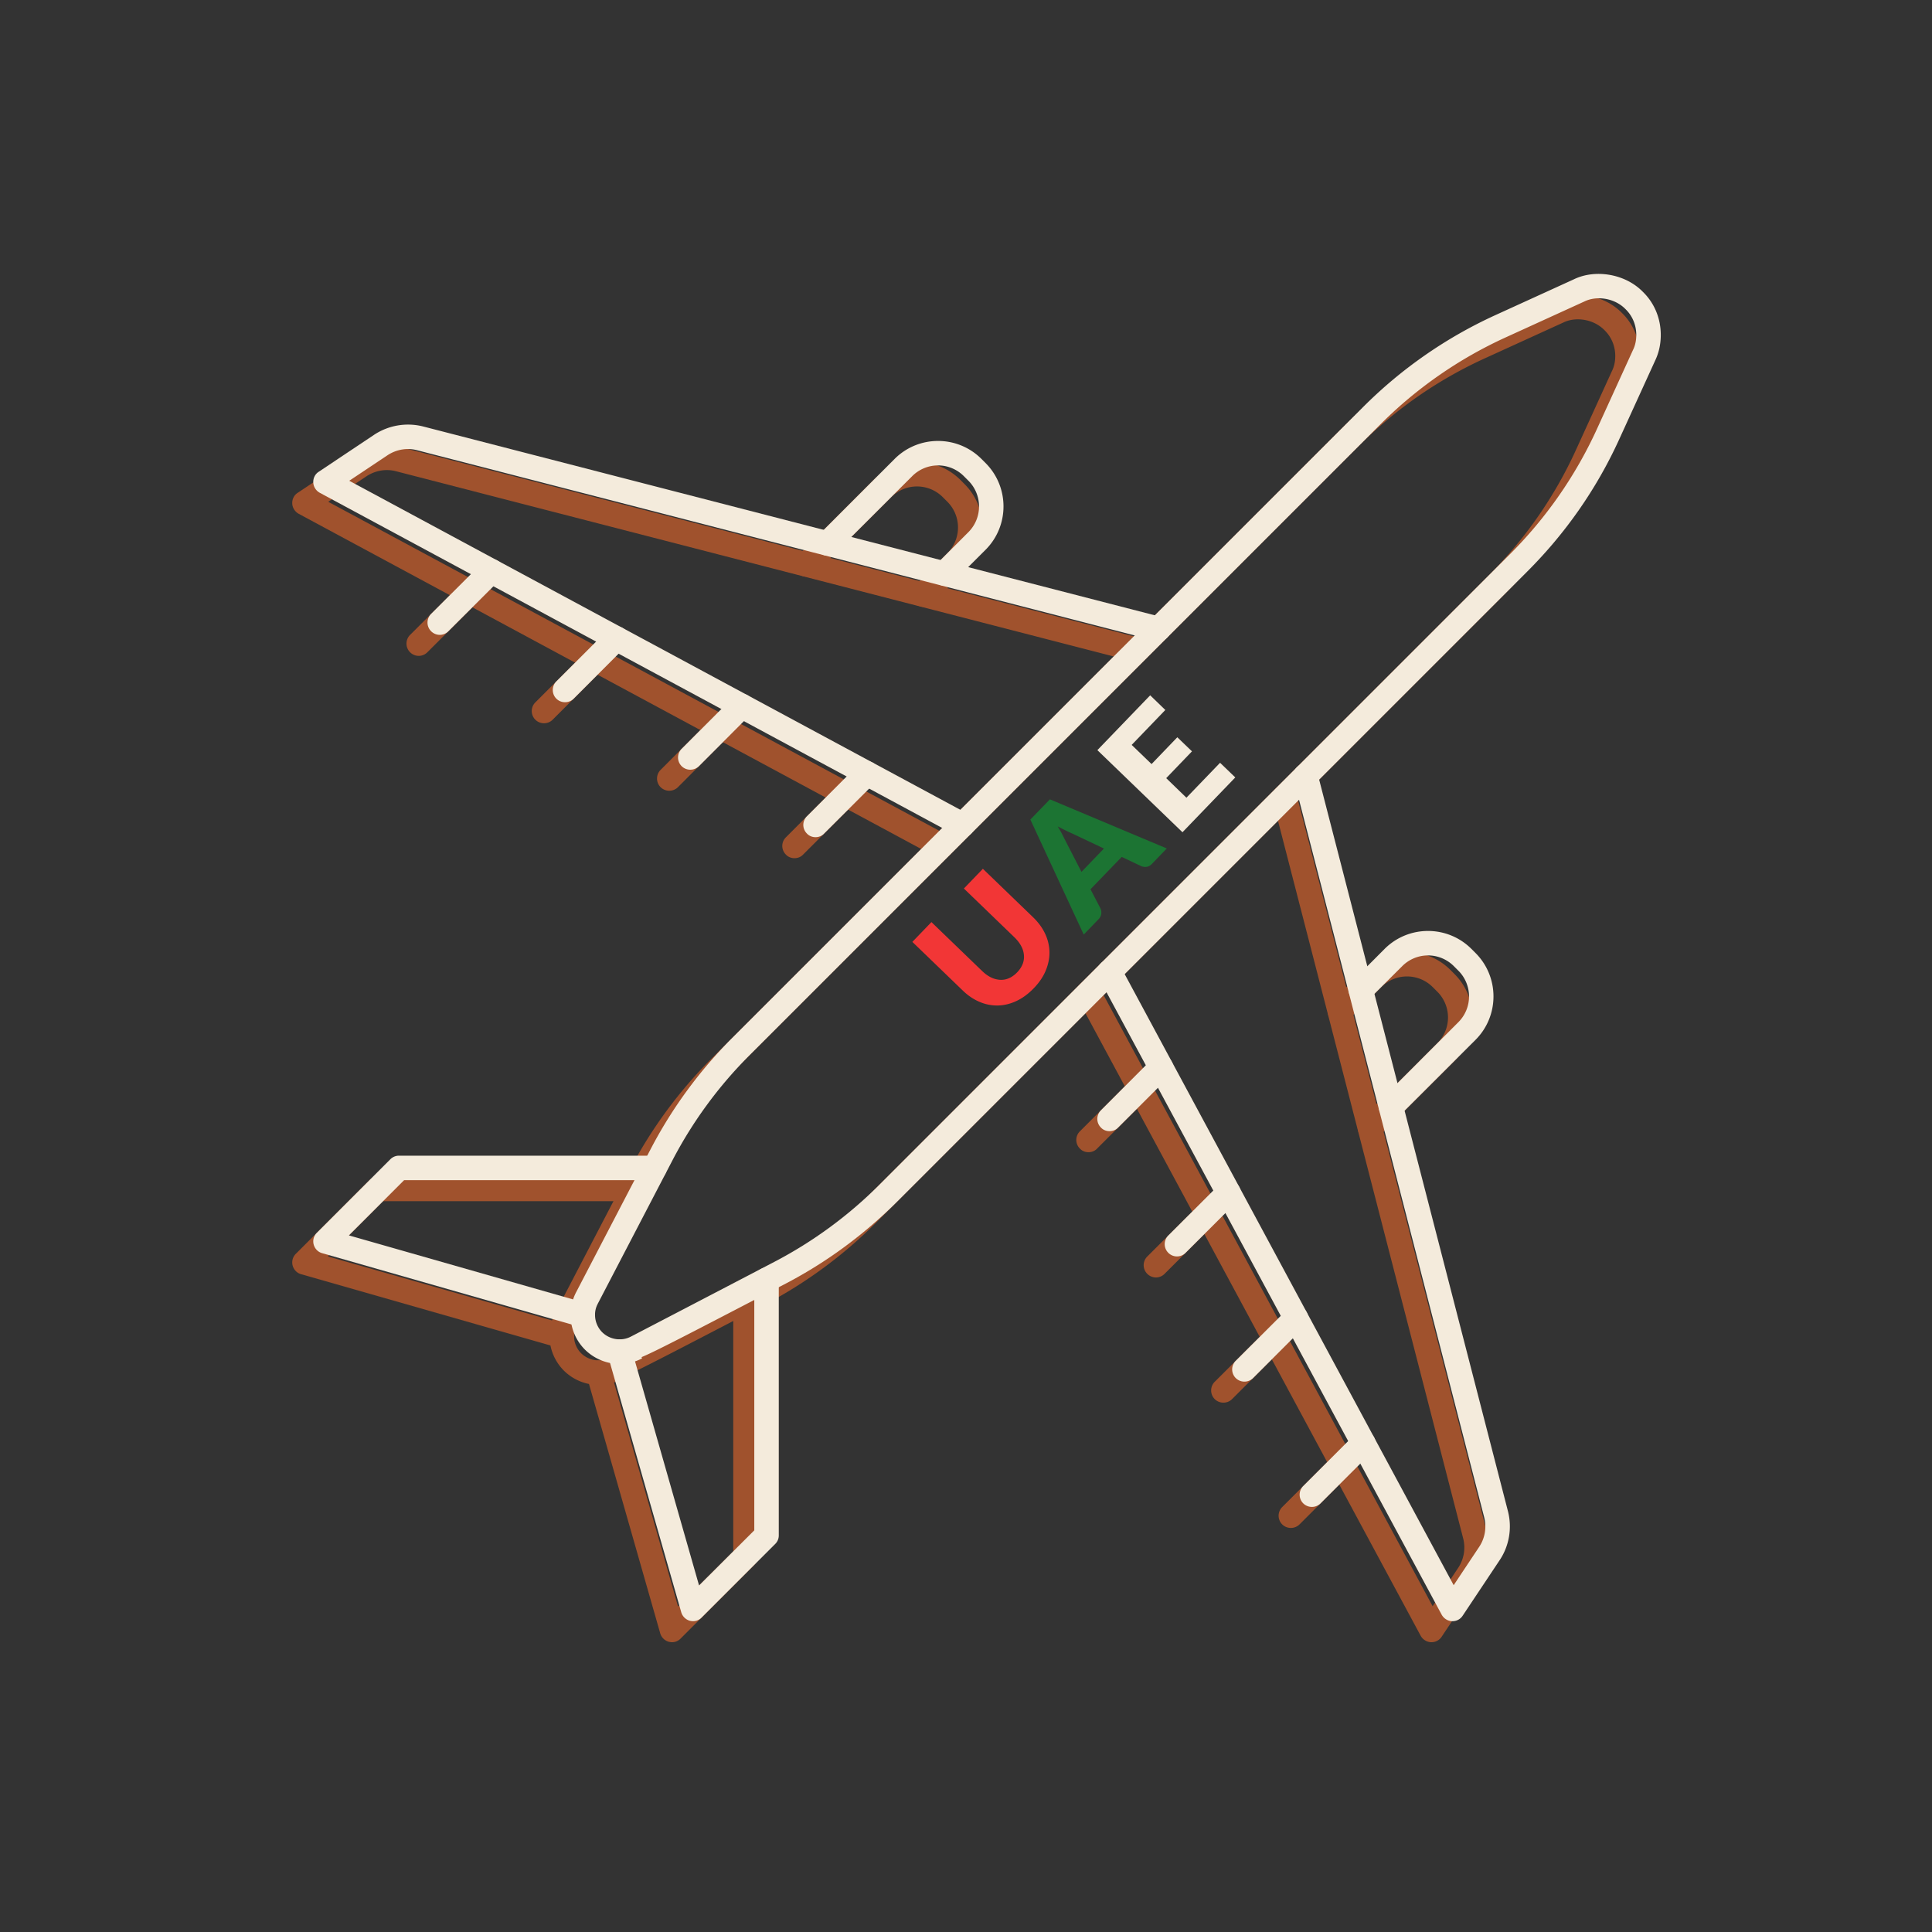 <svg xmlns="http://www.w3.org/2000/svg" width="500" height="500" version="1.0" viewBox="0 0 375 375"><rect x="0" y="0" width="375" height="375" fill="#333333" stroke="none"/><defs><clipPath id="a"><path d="M106 57h212.75v212H106Zm0 0"/></clipPath><clipPath id="b"><path d="M56.25 86H224v81H56.25Zm0 0"/></clipPath><clipPath id="c"><path d="M208 152h81v166.75h-81Zm0 0"/></clipPath><clipPath id="d"><path d="M56.25 228H126v34H56.25Zm0 0"/></clipPath><clipPath id="e"><path d="M113 250h35v68.75h-35Zm0 0"/></clipPath><clipPath id="f"><path d="M110 53h212.832v212H110Zm0 0"/></clipPath><clipPath id="g"><path d="M60.332 82H228v81H60.332Zm0 0"/></clipPath><clipPath id="h"><path d="M212 148h82v166.668h-82Zm0 0"/></clipPath><clipPath id="i"><path d="M60.332 224H130v34H60.332Zm0 0"/></clipPath><clipPath id="j"><path d="M117 246h35v68.668h-35Zm0 0"/></clipPath></defs><g clip-path="url(#a)"><path fill="sienna" d="M112.043 256.95a.796.796 0 0 0-.09.183 4.448 4.448 0 0 0-.539 2.176c0 1.242.5 2.468 1.39 3.359 1.45 1.434 3.735 1.805 5.555.855 0 0 .02-.02.04-.02.574-.296 16.421-8.542 27.843-14.507a83.475 83.475 0 0 0 20.399-14.988l122.394-122.399a83.102 83.102 0 0 0 16.848-24.257l6.984-15.309c.45-.89.653-1.875.653-2.953 0-1.914-.743-3.695-2.082-4.996-2.118-2.176-5.59-2.656-7.97-1.504l-15.343 7a83.137 83.137 0 0 0-24.258 16.851l-122.453 122.45c-6 6-11.035 12.855-14.953 20.379Zm4.125 11.866a9.603 9.603 0 0 1-6.723-2.785 9.579 9.579 0 0 1-2.789-6.722c0-1.47.336-2.88.985-4.2.02-.054.058-.129.093-.187l14.508-27.863a88.22 88.22 0 0 1 15.809-21.528L260.504 83.078a87.944 87.944 0 0 1 25.633-17.816l15.308-6.985c4.086-1.968 9.899-1.093 13.356 2.453 2.23 2.157 3.472 5.145 3.472 8.36 0 1.8-.37 3.472-1.093 4.976l-6.97 15.27c-4.362 9.566-10.362 18.187-17.812 25.637L170 237.367a88.772 88.772 0 0 1-21.547 15.848c-18.816 9.789-25.41 13.226-28.012 14.285l.11.242a9.466 9.466 0 0 1-4.383 1.074"/></g><g clip-path="url(#b)"><path fill="sienna" d="M182.746 166.574c-.39 0-.762-.09-1.133-.277L57.97 99.723c-.723-.41-1.207-1.153-1.242-1.989-.04-.836.351-1.636 1.058-2.082l10.735-7.168a11.951 11.951 0 0 1 9.55-1.617l143.313 36.985a2.38 2.38 0 0 1 1.707 2.898 2.374 2.374 0 0 1-2.895 1.707L76.88 91.473c-1.95-.52-4.047-.149-5.738.968l-7.43 4.957 120.168 64.7a2.403 2.403 0 0 1 .965 3.234 2.404 2.404 0 0 1-2.098 1.242"/></g><g clip-path="url(#c)"><path fill="sienna" d="M277.852 318.75h-.11a2.421 2.421 0 0 1-1.988-1.246l-66.574-123.64a2.399 2.399 0 0 1 .965-3.231 2.403 2.403 0 0 1 3.23.965l64.7 120.168 4.96-7.45a7.132 7.132 0 0 0 .965-5.722L247.016 155.28c-.313-1.281.43-2.562 1.71-2.898a2.395 2.395 0 0 1 2.899 1.71l36.984 143.313c.836 3.25.258 6.742-1.636 9.547l-7.149 10.738a2.33 2.33 0 0 1-1.972 1.059"/></g><path fill="sienna" d="M179.234 117.777a2.375 2.375 0 0 1-1.691-.687 2.376 2.376 0 0 1 0-3.363l6.316-6.332a7.066 7.066 0 0 0 0-10.032l-.855-.855a7.066 7.066 0 0 0-10.031 0l-14.75 14.73c-.926.93-2.434.93-3.36 0a2.376 2.376 0 0 1 0-3.363l14.73-14.75c4.645-4.605 12.15-4.605 16.794 0l.851.855c4.61 4.645 4.61 12.149 0 16.793l-6.332 6.317a2.363 2.363 0 0 1-1.672.687M265.91 221.32a2.384 2.384 0 0 1-1.672-.707 2.376 2.376 0 0 1 0-3.363l14.73-14.75a7.061 7.061 0 0 0 0-10.027l-.855-.856a7.059 7.059 0 0 0-10.031 0l-6.336 6.317a2.376 2.376 0 1 1-3.36-3.363l6.317-6.337c4.64-4.605 12.149-4.605 16.79 0l.855.856c4.609 4.644 4.609 12.148 0 16.793l-14.75 14.73a2.38 2.38 0 0 1-1.688.707"/><g clip-path="url(#d)"><path fill="sienna" d="M109.035 261.684c-.203 0-.445-.036-.648-.09l-49.934-14.27c-.816-.222-1.43-.87-1.652-1.687-.207-.82.02-1.672.613-2.27l14.266-14.265a2.325 2.325 0 0 1 1.691-.704h49.598a2.369 2.369 0 0 1 2.375 2.375 2.37 2.37 0 0 1-2.375 2.38H74.355L63.637 243.87l46.047 13.152c1.265.352 1.988 1.672 1.636 2.934a2.381 2.381 0 0 1-2.285 1.727"/></g><g clip-path="url(#e)"><path fill="sienna" d="M130.434 318.75c-.204 0-.407-.04-.594-.074a2.411 2.411 0 0 1-1.692-1.653l-14.265-49.933c-.352-1.262.37-2.582 1.637-2.934 1.261-.355 2.582.371 2.933 1.633l13.152 46.031 10.72-10.699v-48.613a2.37 2.37 0 0 1 2.374-2.38 2.37 2.37 0 0 1 2.38 2.38v49.597c0 .633-.243 1.227-.708 1.672l-14.266 14.266a2.286 2.286 0 0 1-1.671.707"/></g><path fill="sienna" d="M154.21 166.574c-.612 0-1.226-.222-1.67-.703a2.353 2.353 0 0 1 0-3.344l9.976-9.996a2.384 2.384 0 0 1 3.363 0c.926.93.926 2.434 0 3.364l-9.996 9.976c-.446.48-1.059.703-1.672.703m57.066 57.066c-.613 0-1.226-.222-1.672-.706a2.353 2.353 0 0 1 0-3.344l9.977-9.992a2.372 2.372 0 0 1 3.36 0c.93.93.93 2.433 0 3.363l-9.993 9.973c-.445.484-1.058.707-1.672.707m-81.382-70.161a2.363 2.363 0 0 1-1.672-.687 2.384 2.384 0 0 1 0-3.363l9.976-9.993c.93-.93 2.434-.93 3.363 0 .93.93.93 2.434 0 3.364l-9.976 9.992a2.375 2.375 0 0 1-1.691.687m94.48 94.477a2.395 2.395 0 0 1-1.691-.707 2.372 2.372 0 0 1 0-3.36l9.992-9.976c.93-.93 2.433-.93 3.363 0 .93.93.93 2.434 0 3.363l-9.992 9.973a2.357 2.357 0 0 1-1.672.707M105.598 140.383a2.36 2.36 0 0 1-1.688-.688 2.372 2.372 0 0 1 0-3.36l9.992-9.995c.93-.93 2.414-.93 3.344 0 .93.93.93 2.433 0 3.363l-9.976 9.992a2.363 2.363 0 0 1-1.672.688m131.871 131.871a2.375 2.375 0 0 1-1.692-.688 2.384 2.384 0 0 1 0-3.363l9.996-9.973c.93-.93 2.434-.93 3.364 0a2.36 2.36 0 0 1 0 3.344l-9.996 9.992a2.363 2.363 0 0 1-1.672.688M81.281 127.305a2.382 2.382 0 0 1-1.687-.703 2.376 2.376 0 0 1 0-3.364l9.992-9.976a2.384 2.384 0 0 1 3.363 0c.93.93.93 2.433 0 3.363l-9.996 9.977a2.34 2.34 0 0 1-1.672.703M250.547 296.57a2.363 2.363 0 0 1-1.672-.687 2.376 2.376 0 0 1 0-3.363l9.992-9.993c.93-.93 2.434-.93 3.363 0 .91.93.91 2.434 0 3.364l-9.992 9.992a2.375 2.375 0 0 1-1.691.687"/><g clip-path="url(#f)"><path fill="#f4ebdc" d="M116.125 252.867a.796.796 0 0 0-.09.184 4.405 4.405 0 0 0-.539 2.176c0 1.242.5 2.468 1.39 3.359 1.45 1.434 3.735 1.805 5.555.855 0 0 .02-.02.04-.02.574-.296 16.417-8.542 27.843-14.507a83.475 83.475 0 0 0 20.399-14.988l122.394-122.399a83.125 83.125 0 0 0 16.848-24.257l6.984-15.31c.446-.89.653-1.874.653-2.952 0-1.914-.743-3.695-2.082-4.996-2.118-2.176-5.59-2.657-7.97-1.504l-15.343 7a83.207 83.207 0 0 0-24.262 16.851L145.496 204.81c-6 6-11.035 12.855-14.957 20.379Zm4.125 11.871c-2.508 0-4.941-1.023-6.723-2.789a9.579 9.579 0 0 1-2.789-6.722c0-1.47.336-2.88.985-4.2.02-.054.058-.129.093-.187l14.508-27.863a88.22 88.22 0 0 1 15.809-21.528L264.586 78.996a87.944 87.944 0 0 1 25.633-17.816l15.308-6.985c4.086-1.968 9.899-1.093 13.356 2.453 2.226 2.157 3.472 5.145 3.472 8.36 0 1.8-.37 3.472-1.093 4.98l-6.969 15.27c-4.363 9.566-10.363 18.183-17.813 25.633L174.082 233.289c-6.39 6.371-13.633 11.7-21.547 15.844-18.816 9.789-25.414 13.226-28.012 14.285l.11.242a9.47 9.47 0 0 1-4.383 1.078"/></g><g clip-path="url(#g)"><path fill="#f4ebdc" d="M186.824 162.496c-.387 0-.762-.094-1.133-.281L62.051 95.64c-.723-.41-1.207-1.153-1.242-1.989-.04-.836.351-1.636 1.058-2.082l10.735-7.168a11.948 11.948 0 0 1 9.55-1.617l143.313 36.985a2.38 2.38 0 0 1 1.707 2.898 2.376 2.376 0 0 1-2.899 1.707L80.961 87.391c-1.95-.52-4.047-.149-5.738.968l-7.43 4.957 120.168 64.704a2.401 2.401 0 0 1 .965 3.23 2.414 2.414 0 0 1-2.102 1.246"/></g><g clip-path="url(#h)"><path fill="#f4ebdc" d="M281.934 314.668h-.11c-.836-.035-1.578-.52-1.988-1.242L213.258 189.78a2.404 2.404 0 0 1 .969-3.23 2.404 2.404 0 0 1 3.23.965l64.7 120.168 4.96-7.45a7.147 7.147 0 0 0 .965-5.722l-36.984-143.313a2.382 2.382 0 0 1 1.71-2.898 2.4 2.4 0 0 1 2.899 1.71l36.984 143.313c.836 3.25.258 6.742-1.636 9.547l-7.153 10.738a2.318 2.318 0 0 1-1.968 1.059"/></g><path fill="#f4ebdc" d="M183.316 113.695a2.375 2.375 0 0 1-1.691-.687 2.376 2.376 0 0 1 0-3.363l6.316-6.332a7.066 7.066 0 0 0 0-10.032l-.855-.855a7.066 7.066 0 0 0-10.031 0l-14.75 14.73c-.926.93-2.434.93-3.36 0a2.376 2.376 0 0 1 0-3.363l14.73-14.746c4.641-4.61 12.15-4.61 16.794 0l.851.851c4.61 4.645 4.61 12.149 0 16.793l-6.332 6.317a2.363 2.363 0 0 1-1.672.687m86.676 103.543a2.37 2.37 0 0 1-1.672-.707 2.376 2.376 0 0 1 0-3.363l14.73-14.746a7.066 7.066 0 0 0 0-10.031l-.855-.856a7.066 7.066 0 0 0-10.03 0l-6.337 6.317c-.926.93-2.433.93-3.36 0a2.376 2.376 0 0 1 0-3.364l6.313-6.336c4.645-4.605 12.149-4.605 16.793 0l.856.856c4.605 4.644 4.605 12.148 0 16.793l-14.75 14.73a2.393 2.393 0 0 1-1.688.707"/><g clip-path="url(#i)"><path fill="#f4ebdc" d="M113.117 257.602c-.203 0-.445-.036-.652-.09l-49.93-14.27c-.816-.222-1.43-.87-1.652-1.687a2.356 2.356 0 0 1 .613-2.266l14.266-14.27a2.339 2.339 0 0 1 1.687-.703h49.598a2.37 2.37 0 0 1 2.379 2.375 2.37 2.37 0 0 1-2.38 2.38H78.438L67.72 239.788l46.047 13.152c1.265.352 1.988 1.672 1.636 2.934a2.381 2.381 0 0 1-2.285 1.727"/></g><g clip-path="url(#j)"><path fill="#f4ebdc" d="M134.516 314.668a2.94 2.94 0 0 1-.594-.074 2.411 2.411 0 0 1-1.692-1.653l-14.265-49.933c-.352-1.262.37-2.582 1.637-2.934 1.261-.351 2.582.371 2.933 1.633l13.153 46.031 10.718-10.699v-48.613a2.369 2.369 0 0 1 2.375-2.375 2.37 2.37 0 0 1 2.38 2.375v49.597c0 .633-.243 1.227-.708 1.672l-14.266 14.266a2.286 2.286 0 0 1-1.671.707"/></g><path fill="#f4ebdc" d="M158.293 162.496c-.613 0-1.227-.223-1.672-.707a2.353 2.353 0 0 1 0-3.344l9.977-9.992a2.376 2.376 0 1 1 3.363 3.36l-9.996 9.976c-.445.484-1.059.707-1.672.707m57.067 57.063c-.614 0-1.227-.223-1.673-.704a2.353 2.353 0 0 1 0-3.343l9.973-9.996c.93-.93 2.434-.93 3.363 0 .93.93.93 2.433 0 3.363l-9.992 9.976c-.445.48-1.058.704-1.672.704m-81.382-70.161a2.363 2.363 0 0 1-1.672-.687 2.376 2.376 0 0 1 0-3.363l9.976-9.993c.93-.93 2.434-.93 3.364 0 .925.93.925 2.434 0 3.364l-9.977 9.992a2.375 2.375 0 0 1-1.691.687m94.476 94.477a2.386 2.386 0 0 1-1.687-.707 2.372 2.372 0 0 1 0-3.36l9.992-9.976c.93-.93 2.433-.93 3.363 0 .93.93.93 2.434 0 3.363l-9.996 9.973a2.35 2.35 0 0 1-1.672.707M109.68 136.3a2.375 2.375 0 0 1-1.692-.687 2.379 2.379 0 0 1 0-3.36l9.996-9.995a2.36 2.36 0 0 1 3.344 0c.93.93.93 2.433 0 3.363l-9.976 9.992a2.363 2.363 0 0 1-1.672.688m131.87 131.871a2.375 2.375 0 0 1-1.69-.688 2.372 2.372 0 0 1 0-3.359l9.995-9.977a2.372 2.372 0 0 1 3.36 0c.93.93.93 2.415 0 3.344l-9.992 9.992a2.363 2.363 0 0 1-1.672.688M85.363 123.227a2.38 2.38 0 0 1-1.687-.707 2.376 2.376 0 0 1 0-3.364l9.992-9.972a2.376 2.376 0 1 1 3.363 3.359l-9.996 9.977a2.35 2.35 0 0 1-1.672.707m169.266 169.261a2.363 2.363 0 0 1-1.672-.687 2.376 2.376 0 0 1 0-3.363l9.992-9.993c.93-.93 2.434-.93 3.363 0 .91.93.91 2.434 0 3.364l-9.992 9.992a2.375 2.375 0 0 1-1.691.687"/><path fill="#f23636" d="M197.416 188.744c.5-.52.86-1.063 1.078-1.625.22-.563.301-1.133.25-1.719a4.398 4.398 0 0 0-.53-1.766c-.313-.593-.763-1.172-1.345-1.734l-9.78-9.438 3.687-3.828 9.78 9.438c1.009.98 1.782 2.043 2.313 3.187a8.703 8.703 0 0 1 .829 3.516c.02 1.2-.22 2.402-.72 3.61-.5 1.21-1.28 2.359-2.343 3.452-1.062 1.094-2.187 1.918-3.375 2.47-1.187.554-2.387.84-3.594.859a8.501 8.501 0 0 1-3.531-.704c-1.164-.488-2.254-1.222-3.266-2.203l-9.78-9.437 3.702-3.844 9.766 9.422c.586.574 1.172 1.008 1.766 1.297a4.648 4.648 0 0 0 1.796.484 3.737 3.737 0 0 0 1.72-.312c.55-.239 1.077-.614 1.577-1.125Zm0 0"/><path fill="#1c7433" d="m214.272 164.7-6-2.844a30.894 30.894 0 0 1-1.343-.625c-.52-.25-1.067-.524-1.641-.828.355.554.664 1.09.922 1.61.262.51.484.952.672 1.327l3.03 5.89Zm12.203-.016-2.875 2.984c-.324.336-.664.528-1.015.578a2.04 2.04 0 0 1-1.031-.109l-3.829-1.812-6.062 6.28 1.953 3.75c.133.294.18.634.14 1.016-.042.375-.214.72-.515 1.032l-2.89 3-10.36-22.328 3.797-3.922Zm0 0"/><path fill="#f4ebdc" d="m219.658 144.586 3.859 3.719 5-5.203 2.844 2.734-5 5.203 3.922 3.797 6.53-6.781 2.954 2.843-10.25 10.641L213 145.602l10.25-10.641 2.938 2.844Zm0 0"/></svg>
